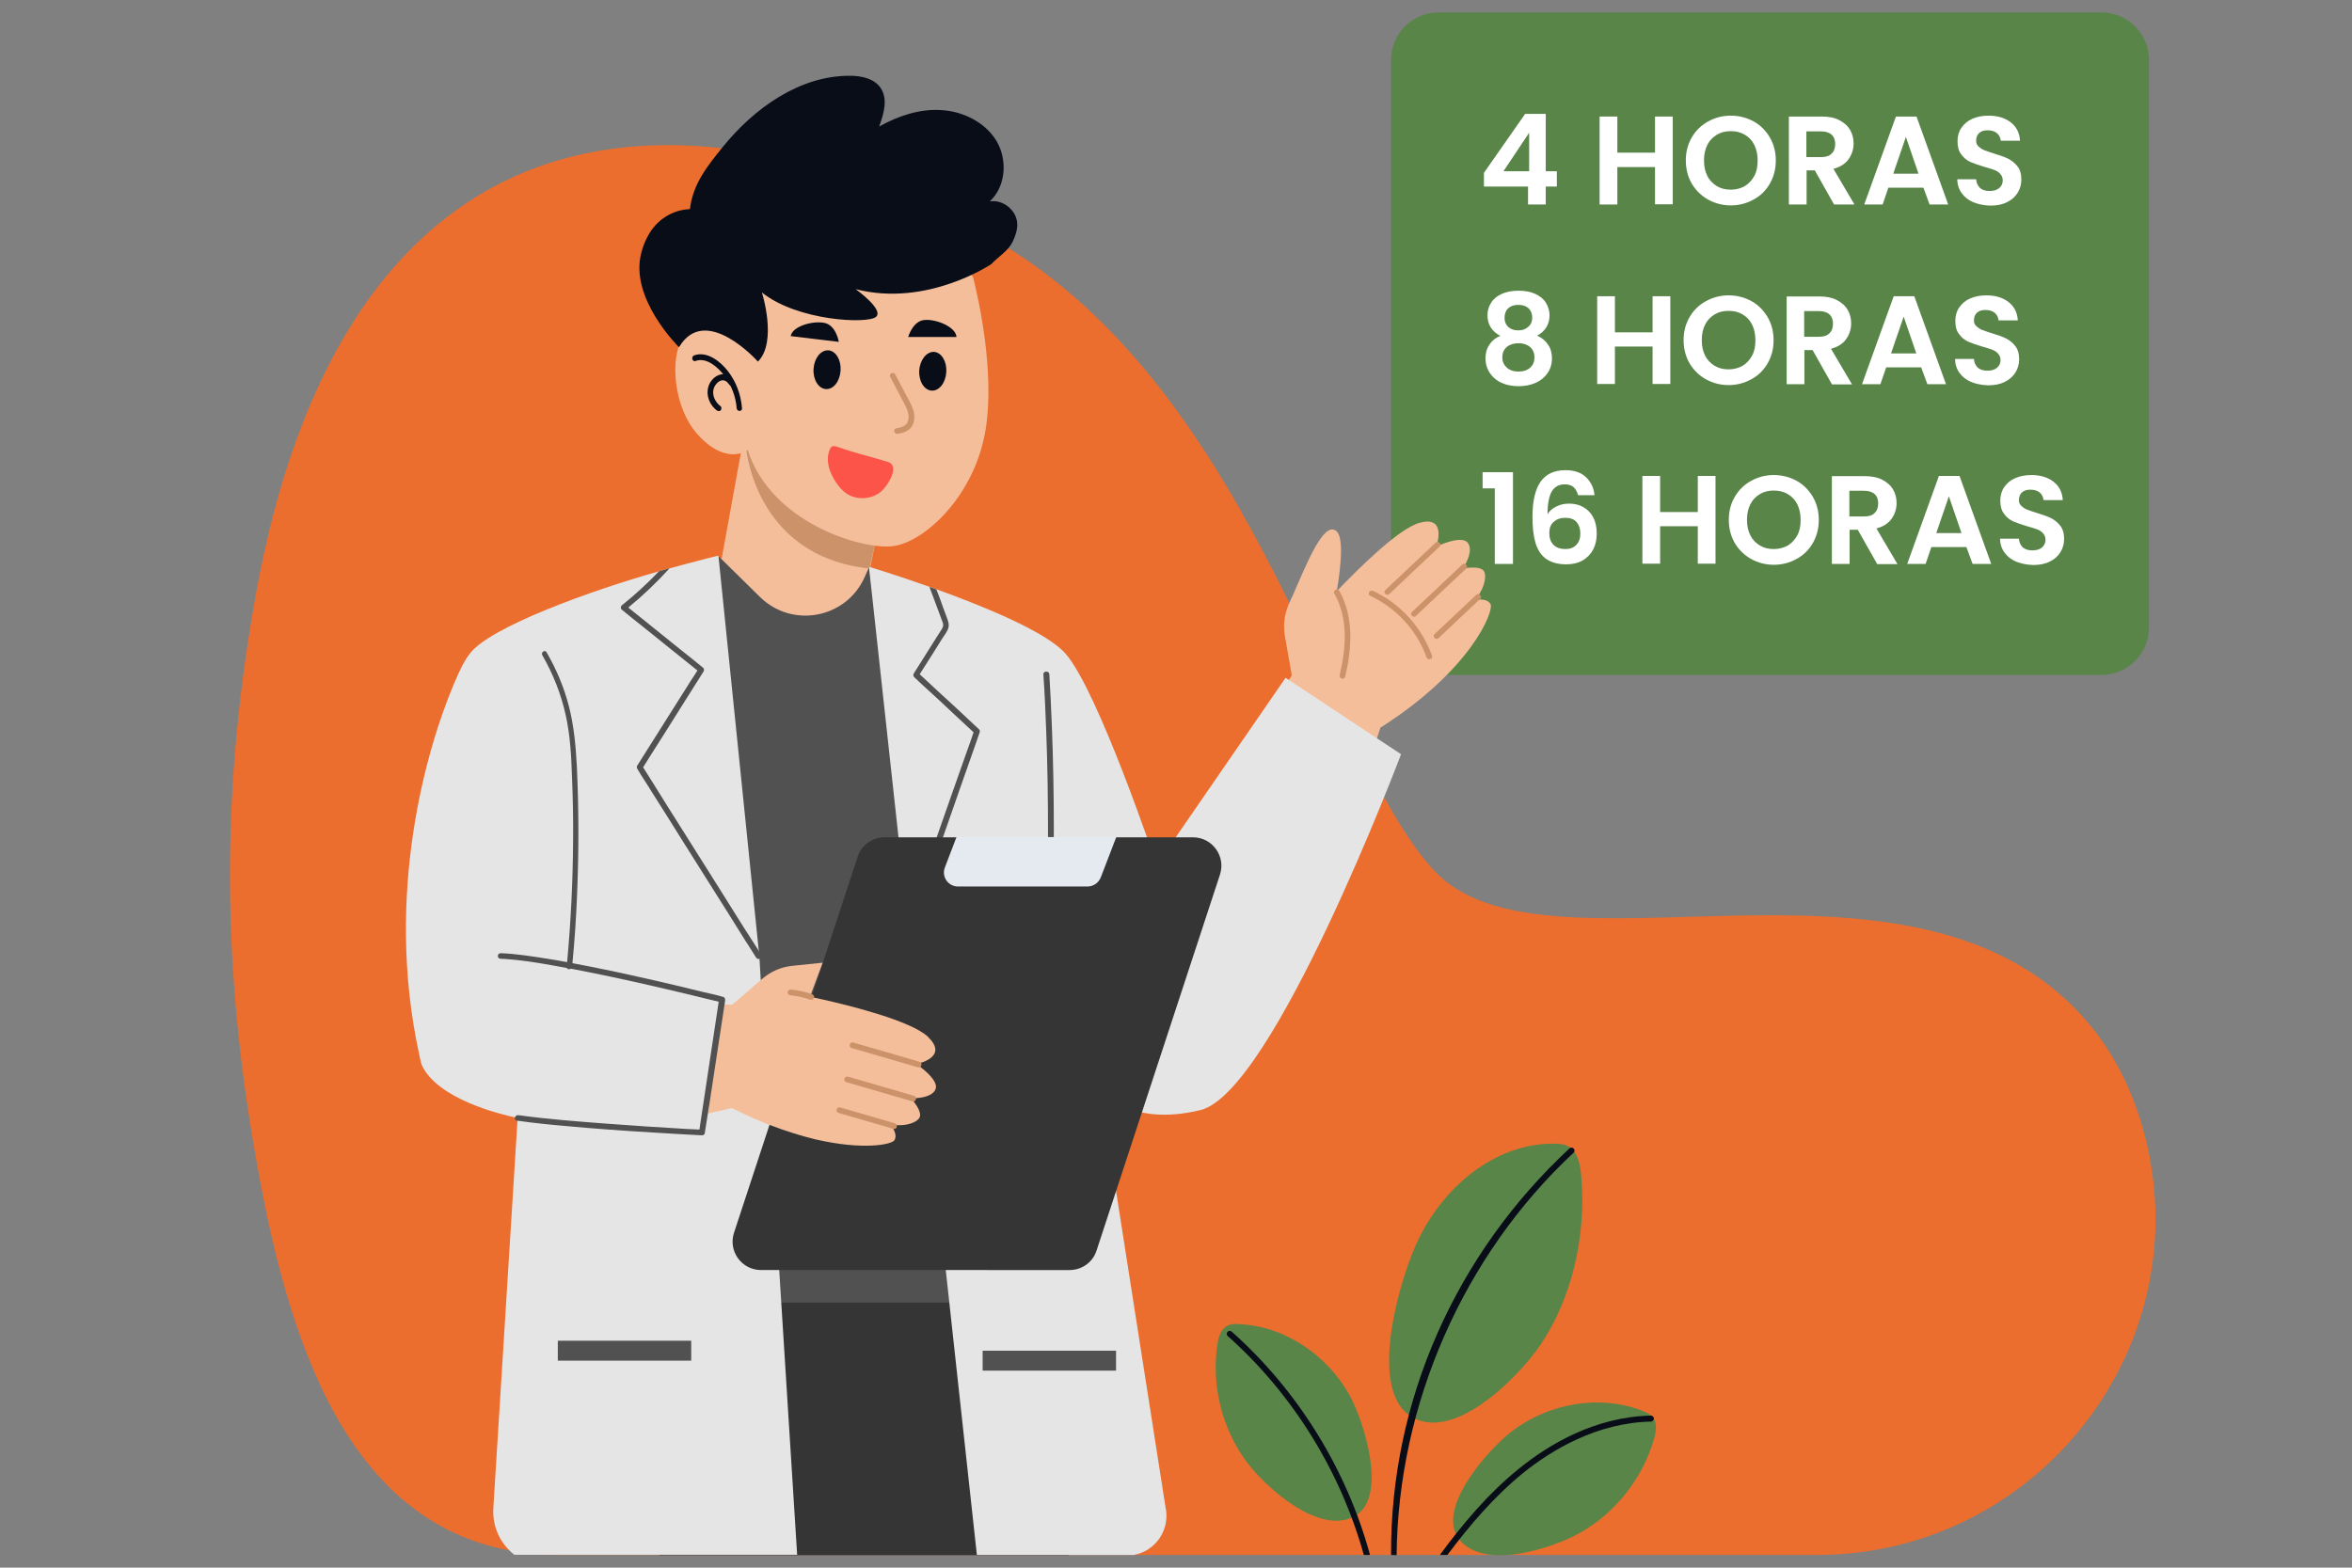 <?xml version="1.0" encoding="utf-8"?>
<!-- Generator: Adobe Illustrator 27.8.1, SVG Export Plug-In . SVG Version: 6.00 Build 0)  -->
<svg version="1.1" id="Layer_2_00000148659789195824876440000003499459229177499044_"
	 xmlns="http://www.w3.org/2000/svg" xmlns:xlink="http://www.w3.org/1999/xlink" x="0px" y="0px" viewBox="0 0 1061.3 707.5"
	 style="enable-background:new 0 0 1061.3 707.5;" xml:space="preserve">
<rect x="0" y="0" width="1061.3" height="707.5" fill="#808080" stroke="none"/>
<style type="text/css">
	.st0{fill:#EB6E2E;}
	.st1{fill:#ABFFEF;}
	.st2{fill:#598549;}
	.st3{fill:#528BF6;}
	.st4{fill:#080D18;}
	.st5{enable-background:new    ;}
	.st6{fill:#FFFFFF;}
	.st7{fill:#F4BE9A;}
	.st8{fill:#CC926A;}
	.st9{fill:#FC5449;}
	.st10{fill:#353535;}
	.st11{fill:#515151;}
	.st12{fill:#E5E5E5;}
	.st13{fill:#E4EAEF;}
</style>
<g>
	<path class="st0" d="M252.9,701.8h566.8c100.9,0,174.9-96.4,147-193.3c-5.6-19.5-15.2-37.8-30.1-53.1
		c-79.9-81.7-240-9.8-289.3-62.3s-83.6-229.3-211.5-291.8C281.6,26.1,152.1,63.6,115.3,269c-17.3,96.8-14,179.1,2.3,265.3
		C133.8,619.7,165,701.8,252.9,701.8z"/>
</g>
<g>
	<path class="st1" d="M328.4,252.4c-1.3,0.3-7,1.6-14.8,3.8C321.5,254.1,327.1,252.8,328.4,252.4z"/>
</g>
<g>
	<g>
		<path class="st2" d="M649.1,304.6h299.2c11.8,0,21.4-9.6,21.4-21.4V27c0-11.8-9.6-21.4-21.4-21.4H649.1
			c-11.8,0-21.4,9.6-21.4,21.4v256.3C627.7,295.1,637.3,304.6,649.1,304.6z"/>
	</g>
</g>
<g>
	<path class="st3" d="M214.6,304c1-1.8,2-3.3,3.1-4.8C217.4,299.1,216.2,300.8,214.6,304z"/>
</g>
<g>
	<g>
		<g>
			<path class="st2" d="M712.8,691.9c16.2-9.1,28.5-24.8,33.6-42.6c0.9-3.2,1.5-7.1-0.6-9.7c-1.1-1.3-2.7-2.1-4.3-2.7
				c-19.4-7.8-42.6-3.6-59.2,9c-10.2,7.7-34.9,35-23.8,48.9C669.6,708.9,700.5,698.8,712.8,691.9z"/>
		</g>
	</g>
	<g>
		<g>
			<path class="st2" d="M562.4,659.6c-11-14.9-15.8-34.3-13.1-52.7c0.5-3.3,1.5-7.1,4.6-8.6c1.5-0.8,3.3-0.8,5-0.7
				c20.9,0.8,40.3,14.2,50.3,32.5c6.1,11.2,17.5,46.3,1.7,54.4C594.8,692.8,570.8,671,562.4,659.6z"/>
		</g>
	</g>
	<g>
		<g>
			<path class="st2" d="M695.2,606.8c14-20.8,20.7-48.8,18.3-76c-0.4-4.9-1.5-10.5-5.1-13c-1.8-1.3-3.9-1.5-6-1.6
				c-25.1-0.9-49.2,16.7-62.1,42.6c-7.9,15.9-23.3,66.2-4.6,79.8C654.6,652.2,684.6,622.5,695.2,606.8z"/>
		</g>
	</g>
	<g>
		<g>
			<path class="st4" d="M627.7,701.8c-0.4-69.8,29.4-136,80.5-183.5c0.5-0.5,1.4-0.5,1.9,0.1c0.5,0.5,0.5,1.4-0.1,1.9
				c-49.7,46.3-79.2,113.7-79.8,181.6"/>
		</g>
	</g>
	<g>
		<g>
			<path class="st4" d="M649.7,701.8c10.3-14,21.8-27.8,36-39.2c13.1-10.6,34-23.2,59.2-23.7c0.7,0,1.4,0.6,1.4,1.3
				s-0.6,1.4-1.3,1.4c-24.5,0.5-44.9,12.9-57.6,23.1c-13.3,10.8-24.4,23.9-34.3,37.1"/>
		</g>
	</g>
	<g>
		<g>
			<path class="st4" d="M615.4,701.8C604.9,664,583.3,629.1,554,603c-0.6-0.5-0.6-1.3-0.1-1.9c0.5-0.6,1.3-0.6,1.9-0.1
				c29.9,26.6,51.9,62.2,62.4,100.8"/>
		</g>
	</g>
</g>
<g class="st5">
	<path class="st6" d="M669.6,84.2V78l18.6-26.6h9.3v25.9h5v6.9h-5v8.1h-8v-8.1H669.6z M690,59.9l-11.6,17.4H690V59.9z"/>
	<path class="st6" d="M754.8,52.6v39.6h-8V75.4h-17v16.9h-8V52.6h8v16.3h17V52.6H754.8z"/>
	<path class="st6" d="M770.8,90.1c-3.1-1.7-5.6-4.2-7.4-7.2c-1.8-3.1-2.7-6.6-2.7-10.5c0-3.9,0.9-7.3,2.7-10.4
		c1.8-3.1,4.3-5.5,7.4-7.2c3.1-1.7,6.5-2.6,10.2-2.6c3.7,0,7.2,0.9,10.3,2.6c3.1,1.7,5.5,4.2,7.3,7.2c1.8,3.1,2.7,6.6,2.7,10.4
		c0,3.9-0.9,7.4-2.7,10.5c-1.8,3.1-4.2,5.5-7.4,7.2c-3.1,1.7-6.5,2.6-10.2,2.6C777.3,92.7,773.9,91.8,770.8,90.1z M787.3,84
		c1.8-1.1,3.2-2.6,4.3-4.6s1.5-4.3,1.5-7c0-2.6-0.5-5-1.5-7c-1-2-2.4-3.5-4.3-4.6c-1.8-1.1-3.9-1.6-6.3-1.6c-2.4,0-4.5,0.5-6.3,1.6
		c-1.8,1.1-3.3,2.6-4.3,4.6c-1,2-1.5,4.3-1.5,7c0,2.7,0.5,5,1.5,7s2.5,3.5,4.3,4.6c1.8,1.1,3.9,1.6,6.3,1.6
		C783.4,85.6,785.5,85,787.3,84z"/>
	<path class="st6" d="M827.6,92.3l-8.7-15.4h-3.7v15.4h-8V52.6h14.9c3.1,0,5.7,0.5,7.8,1.6s3.8,2.5,4.9,4.4c1.1,1.8,1.6,3.9,1.6,6.2
		c0,2.6-0.8,5-2.3,7.1s-3.8,3.5-6.8,4.3l9.5,16.1H827.6z M815.1,70.9h6.6c2.2,0,3.8-0.5,4.8-1.6c1.1-1,1.6-2.5,1.6-4.3
		c0-1.8-0.5-3.2-1.6-4.2c-1.1-1-2.7-1.5-4.8-1.5h-6.6V70.9z"/>
	<path class="st6" d="M867.9,84.7h-15.8l-2.6,7.6h-8.3l14.3-39.7h9.3l14.3,39.7h-8.4L867.9,84.7z M865.7,78.4L860,61.8l-5.7,16.6
		H865.7z"/>
	<path class="st6" d="M890.5,91.3c-2.2-0.9-4-2.3-5.3-4.1c-1.3-1.8-2-3.9-2-6.3h8.5c0.1,1.6,0.7,2.9,1.7,3.9c1,0.9,2.5,1.4,4.3,1.4
		c1.9,0,3.3-0.4,4.4-1.3c1.1-0.9,1.6-2.1,1.6-3.5c0-1.2-0.4-2.1-1.1-2.9c-0.7-0.8-1.6-1.4-2.7-1.8c-1.1-0.4-2.6-0.9-4.5-1.4
		c-2.6-0.8-4.7-1.5-6.3-2.2s-3-1.9-4.1-3.4c-1.2-1.5-1.7-3.5-1.7-6c0-2.3,0.6-4.4,1.8-6.1c1.2-1.7,2.8-3.1,4.9-4
		c2.1-0.9,4.5-1.4,7.3-1.4c4.1,0,7.4,1,10,3s4,4.8,4.2,8.3h-8.7c-0.1-1.4-0.7-2.5-1.7-3.4c-1.1-0.9-2.5-1.3-4.3-1.3
		c-1.6,0-2.8,0.4-3.7,1.2c-0.9,0.8-1.4,2-1.4,3.5c0,1.1,0.3,1.9,1.1,2.6c0.7,0.7,1.6,1.3,2.6,1.7c1,0.4,2.5,0.9,4.4,1.5
		c2.6,0.8,4.7,1.5,6.3,2.3c1.6,0.8,3,1.9,4.2,3.4c1.2,1.5,1.8,3.5,1.8,6c0,2.1-0.5,4.1-1.6,5.9c-1.1,1.8-2.7,3.3-4.8,4.3
		c-2.1,1.1-4.6,1.6-7.6,1.6C895.2,92.7,892.7,92.2,890.5,91.3z"/>
</g>
<g class="st5">
	<path class="st6" d="M671.2,142.3c0-2,0.5-3.9,1.6-5.6c1-1.7,2.6-3,4.7-4c2.1-1,4.7-1.5,7.7-1.5c3,0,5.6,0.5,7.7,1.5
		c2.1,1,3.7,2.3,4.7,4c1,1.7,1.6,3.5,1.6,5.6c0,2.1-0.5,3.9-1.5,5.5c-1,1.6-2.4,2.8-4.1,3.7c2.1,0.9,3.7,2.2,4.9,4
		c1.2,1.7,1.8,3.8,1.8,6.2c0,2.6-0.7,4.8-2,6.7c-1.3,1.9-3.1,3.4-5.4,4.4c-2.3,1-4.8,1.5-7.7,1.5c-2.8,0-5.4-0.5-7.6-1.5
		c-2.3-1-4-2.5-5.3-4.4c-1.3-1.9-2-4.2-2-6.7c0-2.4,0.6-4.5,1.8-6.2c1.2-1.8,2.8-3.1,4.9-3.9C673.1,149.5,671.2,146.4,671.2,142.3z
		 M679.9,156.6c-1.3,1.1-2,2.7-2,4.7c0,1.9,0.7,3.4,2,4.6c1.3,1.2,3.1,1.8,5.3,1.8c2.2,0,4-0.6,5.3-1.8c1.3-1.2,1.9-2.7,1.9-4.6
		c0-2-0.7-3.6-2-4.7c-1.3-1.1-3.1-1.7-5.2-1.7S681.2,155.5,679.9,156.6z M689.7,139.1c-1.1-1-2.6-1.5-4.6-1.5
		c-1.9,0-3.4,0.5-4.5,1.5c-1.1,1-1.7,2.5-1.7,4.4c0,1.7,0.6,3.1,1.7,4.1c1.2,1,2.6,1.5,4.5,1.5s3.3-0.5,4.5-1.6
		c1.2-1,1.8-2.4,1.8-4.1C691.4,141.6,690.8,140.2,689.7,139.1z"/>
	<path class="st6" d="M753.7,133.7v39.6h-8v-16.9h-17v16.9h-8v-39.6h8V150h17v-16.3H753.7z"/>
	<path class="st6" d="M769.8,171.2c-3.1-1.7-5.6-4.2-7.4-7.2c-1.8-3.1-2.7-6.6-2.7-10.5c0-3.9,0.9-7.3,2.7-10.4
		c1.8-3.1,4.3-5.5,7.4-7.2c3.1-1.7,6.5-2.6,10.2-2.6c3.7,0,7.2,0.9,10.3,2.6c3.1,1.7,5.5,4.2,7.3,7.2c1.8,3.1,2.7,6.6,2.7,10.4
		c0,3.9-0.9,7.4-2.7,10.5c-1.8,3.1-4.2,5.5-7.4,7.2c-3.1,1.7-6.5,2.6-10.2,2.6C776.3,173.8,772.9,172.9,769.8,171.2z M786.3,165.1
		c1.8-1.1,3.2-2.6,4.3-4.6s1.5-4.3,1.5-7c0-2.6-0.5-5-1.5-7c-1-2-2.4-3.5-4.3-4.6c-1.8-1.1-3.9-1.6-6.3-1.6c-2.4,0-4.5,0.5-6.3,1.6
		c-1.8,1.1-3.3,2.6-4.3,4.6c-1,2-1.5,4.3-1.5,7c0,2.7,0.5,5,1.5,7s2.5,3.5,4.3,4.6c1.8,1.1,3.9,1.6,6.3,1.6
		C782.4,166.7,784.5,166.1,786.3,165.1z"/>
	<path class="st6" d="M826.6,173.4l-8.7-15.4h-3.7v15.4h-8v-39.6H821c3.1,0,5.7,0.5,7.8,1.6s3.8,2.5,4.9,4.4
		c1.1,1.8,1.6,3.9,1.6,6.2c0,2.6-0.8,5-2.3,7.1s-3.8,3.5-6.8,4.3l9.5,16.1H826.6z M814.1,152h6.6c2.2,0,3.8-0.5,4.8-1.6
		c1.1-1,1.6-2.5,1.6-4.3c0-1.8-0.5-3.2-1.6-4.2c-1.1-1-2.7-1.5-4.8-1.5h-6.6V152z"/>
	<path class="st6" d="M866.9,165.8h-15.8l-2.6,7.6h-8.3l14.3-39.7h9.3l14.3,39.7h-8.4L866.9,165.8z M864.7,159.5l-5.7-16.6
		l-5.7,16.6H864.7z"/>
	<path class="st6" d="M889.5,172.4c-2.2-0.9-4-2.3-5.3-4.1c-1.3-1.8-2-3.9-2-6.3h8.5c0.1,1.6,0.7,2.9,1.7,3.9c1,0.9,2.5,1.4,4.3,1.4
		c1.9,0,3.3-0.4,4.4-1.3c1.1-0.9,1.6-2.1,1.6-3.5c0-1.2-0.4-2.1-1.1-2.9c-0.7-0.8-1.6-1.4-2.7-1.8c-1.1-0.4-2.6-0.9-4.5-1.4
		c-2.6-0.8-4.7-1.5-6.3-2.2s-3-1.9-4.1-3.4c-1.2-1.5-1.7-3.5-1.7-6c0-2.3,0.6-4.4,1.8-6.1c1.2-1.7,2.8-3.1,4.9-4
		c2.1-0.9,4.5-1.4,7.3-1.4c4.1,0,7.4,1,10,3s4,4.8,4.2,8.3h-8.7c-0.1-1.4-0.7-2.5-1.7-3.4c-1.1-0.9-2.5-1.3-4.3-1.3
		c-1.6,0-2.8,0.4-3.7,1.2c-0.9,0.8-1.4,2-1.4,3.5c0,1.1,0.3,1.9,1.1,2.6c0.7,0.7,1.6,1.3,2.6,1.7c1,0.4,2.5,0.9,4.4,1.5
		c2.6,0.8,4.7,1.5,6.3,2.3c1.6,0.8,3,1.9,4.2,3.4c1.2,1.5,1.8,3.5,1.8,6c0,2.1-0.5,4.1-1.6,5.9c-1.1,1.8-2.7,3.3-4.8,4.3
		c-2.1,1.1-4.6,1.6-7.6,1.6C894.2,173.8,891.7,173.3,889.5,172.4z"/>
</g>
<g class="st5">
	<path class="st6" d="M669,220.4v-7.3h13.7v41.4h-8.2v-34.1H669z"/>
	<path class="st6" d="M710,219.8c-0.9-0.8-2.3-1.2-4-1.2c-2.6,0-4.5,1.1-5.8,3.2c-1.2,2.1-1.9,5.5-1.9,10.3c0.9-1.5,2.2-2.7,4-3.5
		c1.7-0.9,3.6-1.3,5.7-1.3c2.5,0,4.6,0.5,6.5,1.6c1.9,1.1,3.4,2.6,4.4,4.6c1.1,2,1.6,4.5,1.6,7.3c0,2.7-0.5,5.1-1.6,7.2
		s-2.7,3.7-4.7,4.9c-2.1,1.2-4.6,1.8-7.4,1.8c-3.9,0-7-0.9-9.3-2.6c-2.3-1.7-3.8-4.2-4.7-7.3c-0.9-3.1-1.3-7-1.3-11.6
		c0-6.9,1.2-12.2,3.6-15.7c2.4-3.5,6.2-5.3,11.3-5.3c4,0,7.1,1.1,9.3,3.2c2.2,2.2,3.5,4.8,3.8,8.1h-7.4
		C711.6,221.8,710.9,220.6,710,219.8z M701.1,235.5c-1.4,1.2-2,2.9-2,5.1c0,2.2,0.6,4,1.9,5.3c1.3,1.3,3.1,1.9,5.4,1.9
		c2,0,3.7-0.6,4.9-1.9c1.2-1.2,1.8-2.9,1.8-5.1c0-2.2-0.6-3.9-1.7-5.2c-1.2-1.3-2.8-1.9-5.1-1.9
		C704.1,233.7,702.5,234.3,701.1,235.5z"/>
	<path class="st6" d="M774.1,214.8v39.6h-8v-16.9h-17v16.9h-8v-39.6h8v16.3h17v-16.3H774.1z"/>
	<path class="st6" d="M790.2,252.3c-3.1-1.7-5.6-4.2-7.4-7.2c-1.8-3.1-2.7-6.6-2.7-10.5c0-3.9,0.9-7.3,2.7-10.4
		c1.8-3.1,4.3-5.5,7.4-7.2c3.1-1.7,6.5-2.6,10.2-2.6c3.7,0,7.2,0.9,10.3,2.6c3.1,1.7,5.5,4.2,7.3,7.2c1.8,3.1,2.7,6.6,2.7,10.4
		c0,3.9-0.9,7.4-2.7,10.5c-1.8,3.1-4.2,5.5-7.4,7.2c-3.1,1.7-6.5,2.6-10.2,2.6C796.7,254.9,793.3,254,790.2,252.3z M806.7,246.2
		c1.8-1.1,3.2-2.6,4.3-4.6s1.5-4.3,1.5-7c0-2.6-0.5-5-1.5-7c-1-2-2.4-3.5-4.3-4.6c-1.8-1.1-3.9-1.6-6.3-1.6c-2.4,0-4.5,0.5-6.3,1.6
		c-1.8,1.1-3.3,2.6-4.3,4.6c-1,2-1.5,4.3-1.5,7c0,2.7,0.5,5,1.5,7s2.5,3.5,4.3,4.6c1.8,1.1,3.9,1.6,6.3,1.6
		C802.8,247.8,804.9,247.2,806.7,246.2z"/>
	<path class="st6" d="M847,254.5l-8.7-15.4h-3.7v15.4h-8v-39.6h14.9c3.1,0,5.7,0.5,7.8,1.6s3.8,2.5,4.9,4.4c1.1,1.8,1.6,3.9,1.6,6.2
		c0,2.6-0.8,5-2.3,7.1s-3.8,3.5-6.8,4.3l9.5,16.1H847z M834.5,233.1h6.6c2.2,0,3.8-0.5,4.8-1.6c1.1-1,1.6-2.5,1.6-4.3
		c0-1.8-0.5-3.2-1.6-4.2c-1.1-1-2.7-1.5-4.8-1.5h-6.6V233.1z"/>
	<path class="st6" d="M887.3,246.9h-15.8l-2.6,7.6h-8.3l14.3-39.7h9.3l14.3,39.7h-8.4L887.3,246.9z M885.1,240.6l-5.7-16.6
		l-5.7,16.6H885.1z"/>
	<path class="st6" d="M909.8,253.5c-2.2-0.9-4-2.3-5.3-4.1c-1.3-1.8-2-3.9-2-6.3h8.5c0.1,1.6,0.7,2.9,1.7,3.9c1,0.9,2.5,1.4,4.3,1.4
		c1.9,0,3.3-0.4,4.4-1.3c1.1-0.9,1.6-2.1,1.6-3.5c0-1.2-0.4-2.1-1.1-2.9c-0.7-0.8-1.6-1.4-2.7-1.8c-1.1-0.4-2.6-0.9-4.5-1.4
		c-2.6-0.8-4.7-1.5-6.3-2.2s-3-1.9-4.1-3.4c-1.2-1.5-1.7-3.5-1.7-6c0-2.3,0.6-4.4,1.8-6.1c1.2-1.7,2.8-3.1,4.9-4
		c2.1-0.9,4.5-1.4,7.3-1.4c4.1,0,7.4,1,10,3s4,4.8,4.2,8.3h-8.7c-0.1-1.4-0.7-2.5-1.7-3.4c-1.1-0.9-2.5-1.3-4.3-1.3
		c-1.6,0-2.8,0.4-3.7,1.2c-0.9,0.8-1.4,2-1.4,3.5c0,1.1,0.3,1.9,1.1,2.6c0.7,0.7,1.6,1.3,2.6,1.7c1,0.4,2.5,0.9,4.4,1.5
		c2.6,0.8,4.7,1.5,6.3,2.3c1.6,0.8,3,1.9,4.2,3.4c1.2,1.5,1.8,3.5,1.8,6c0,2.1-0.5,4.1-1.6,5.9c-1.1,1.8-2.7,3.3-4.8,4.3
		c-2.1,1.1-4.6,1.6-7.6,1.6C914.5,254.9,912.1,254.4,909.8,253.5z"/>
</g>
<g>
	<g>
		<g>
			<polygon class="st7" points="312.8,258.7 372.3,310.6 410.5,264.7 392.1,259 392.6,256.6 396.7,236.2 364.6,213.2 336.4,192.9 
				325.7,251.8 			"/>
		</g>
		<g>
			<path class="st8" d="M336.4,200.3c0,0,3,50.7,56,56.3l4.3-20.3l-33.5-23L336.4,200.3z"/>
		</g>
		<g>
			<path class="st7" d="M436.1,123.3c1.5-0.1,2.8,0.9,3.1,2.3c2.3,9.1,9.7,41.9,5.6,67.9c-4.8,30.5-27.9,51.3-41.9,53
				s-55-10.5-65.5-43.4c0,0-9.4,7.4-22.4-6.8c-13.1-14.2-13.3-43.5-2.7-47.3c5.6-2,11.5,0.2,15.8,2.8c2.3,1.4,5.2-0.7,4.5-3.4
				l-3.9-15.8c-0.5-1.9,0.9-3.7,2.8-3.8L436.1,123.3z"/>
		</g>
		<g>
			<path class="st4" d="M447.3,119.2c0,0-29,19.6-61.2,11.3c0,0,12.9,9.2,9.2,12.5c-3.7,3.3-35.4,1.9-51.5-11c0,0,7.1,22.3-1.8,31.2
				c0,0-23.7-26.6-35.6-6.5c0,0-22.3-21.8-17.1-42.3c5.2-20.5,22-20,22-20c1.4-11.3,7.5-19,14.7-27.9c14.3-17.7,34.8-32.4,57.5-32.3
				c5.2,0,10.9,1.2,13.8,5.4c3.5,5,1.5,11.8-0.6,17.5c8.6-4.8,18.4-8.1,28.2-7.4c9.8,0.6,19.7,5.5,24.8,14c5,8.5,4.2,20.5-3.1,27.2
				c5.9-1,12,3.9,12.4,9.8c0.2,2.9-0.8,5.8-2.1,8.5C454.8,113.4,450.6,115.7,447.3,119.2z"/>
		</g>
		<g>
			<path class="st4" d="M414.8,167.2c-0.3,4.8,2.2,8.9,5.6,9.1c3.4,0.2,6.3-3.5,6.6-8.4c0.3-4.8-2.2-8.9-5.6-9.1
				C418.1,158.7,415.1,162.4,414.8,167.2z"/>
		</g>
		<g>
			<path class="st4" d="M367.1,166.5c-0.3,4.8,2.2,8.9,5.6,9.1c3.4,0.2,6.3-3.5,6.6-8.4c0.3-4.8-2.2-8.9-5.6-9.1
				C370.3,158,367.4,161.7,367.1,166.5z"/>
		</g>
		<g>
			<g>
				<path class="st8" d="M403.9,168.9c1.5,2.8,2.9,5.5,4.4,8.3c1.3,2.5,2.9,5.1,3.8,7.9c0.7,2.3,0.7,5-0.5,7.1
					c-1.4,2.4-4,3.2-6.5,3.6c-1.6,0.3-2.3-2.2-0.7-2.5c2.1-0.4,4.4-0.8,5.2-3c0.9-2.1,0.2-4.4-0.7-6.4c-1-2.2-2.3-4.4-3.4-6.6
					c-1.3-2.4-2.5-4.8-3.8-7.2C400.9,168.8,403.1,167.5,403.9,168.9L403.9,168.9z"/>
			</g>
		</g>
		<g>
			<g>
				<path class="st4" d="M332.4,184.2c-0.4-5.3-2.4-10.4-5.6-14.7c-2.7-3.6-7.9-8.4-12.9-6.6c-1.5,0.6-2.2-1.9-0.7-2.5
					c5.8-2.1,11.8,2.7,15.1,6.9c3.8,4.8,6,10.7,6.5,16.8C335.1,185.9,332.5,185.9,332.4,184.2L332.4,184.2z"/>
			</g>
		</g>
		<g>
			<g>
				<path class="st4" d="M329,173.5c-0.9-1.3-2.2-2.3-3.8-1.7c-1.4,0.5-2.4,1.8-3,3.1c-1.2,3.2,0.4,6.5,3,8.5c0.5,0.4,0.4,1.4,0,1.8
					c-0.5,0.5-1.3,0.4-1.8,0c-3.6-2.8-5.3-7.8-3.2-12.1c1-1.9,2.8-3.6,5-4.1c2.6-0.6,4.6,1.1,6,3.1c0.4,0.6,0.1,1.4-0.5,1.8
					C330.1,174.4,329.4,174.1,329,173.5L329,173.5z"/>
			</g>
		</g>
		<g>
			<path class="st4" d="M409.8,152.1c0,0,2.1-7.4,7.5-7.7c5.5-0.4,14.1,3.3,14.3,7.7H409.8z"/>
		</g>
		<g>
			<path class="st4" d="M378.5,154.3c0,0-1.2-7.6-6.6-8.6s-14.4,1.6-15.1,6L378.5,154.3z"/>
		</g>
		<g>
			<path class="st9" d="M378,201.7c-0.9-0.3-2-0.6-2.7-0.1c-0.4,0.3-0.7,0.8-0.9,1.3c-2.1,5,0,10.8,3.1,15.2
				c1.2,1.7,2.6,3.4,4.4,4.6c4.4,3,10.6,2.8,15-0.3c3.3-2.4,9.6-12.1,3.8-13.9C393.1,206.1,385.4,204.4,378,201.7z"/>
		</g>
	</g>
	<g>
		<g>
			<rect x="297.5" y="583.8" class="st10" width="184.9" height="118.1"/>
		</g>
		<path class="st11" d="M324.2,251l18.7,18.4c14.5,14.3,38.8,9.8,47.2-8.8l2.1-4.7l15.9,122l27.3,210h-87.5l-11.1-167.7L324,250.8
			l0,0L324.2,251z"/>
		<g>
			<g>
				<path class="st7" d="M579.8,287.2l3.1,17.6l-2.7,4.1l38.8,31.5l3.9-12c40.8-25.9,51.3-52.5,49.7-55.7c-1.3-2.6-5.6-2.2-7-2
					c-0.3,0-0.5,0.1-0.5,0.1c3.7-2.9,6.2-10.2,4.5-13c-1.7-2.8-9.5-1.2-9.5-1.2s0.2-0.4,0.6-1c1.3-2.2,3.9-7.4,1.7-10.5
					c-2.7-4-14.3,1.6-14.3,1.6s0.1-0.2,0.2-0.6c0.8-2.7,3.4-13.3-7.9-10.1c-9.5,2.7-27.9,21.1-37.2,30.8c1.7-10.1,3.4-24.4-0.3-27.2
					c-5.7-4.4-13.3,14.8-19.8,29.7l-0.1,0.1l-1.4,3.1C579.6,277.1,578.9,282.2,579.8,287.2z"/>
			</g>
			<g>
				<g>
					<g>
						<path class="st8" d="M649.6,246.7c-7.6,7.1-15.1,14.2-22.7,21.4c-1.2,1.1-3-0.7-1.8-1.8c7.6-7.1,15.1-14.2,22.7-21.4
							C649,243.8,650.8,245.6,649.6,246.7L649.6,246.7z"/>
					</g>
				</g>
				<g>
					<g>
						<path class="st8" d="M661.6,256.6c-7.6,7.1-15.1,14.2-22.7,21.4c-1.2,1.1-3-0.7-1.8-1.8c7.6-7.1,15.1-14.2,22.7-21.4
							C661,253.7,662.8,255.5,661.6,256.6L661.6,256.6z"/>
					</g>
				</g>
				<g>
					<g>
						<path class="st8" d="M667.9,270.3c-6.3,5.9-12.5,11.8-18.8,17.7c-1.2,1.1-3-0.7-1.8-1.8c6.3-5.9,12.5-11.8,18.8-17.7
							C667.3,267.4,669.1,269.2,667.9,270.3L667.9,270.3z"/>
					</g>
				</g>
			</g>
			<g>
				<g>
					<path class="st8" d="M604.3,266.6c6.7,11.9,5.7,26,2.7,38.8c-0.4,1.6-2.9,0.9-2.5-0.7c2.9-12.1,4-25.5-2.4-36.8
						C601.3,266.5,603.5,265.2,604.3,266.6L604.3,266.6z"/>
				</g>
			</g>
			<g>
				<g>
					<path class="st8" d="M643.7,296.7c-4.3-12.2-13.7-22.3-25.4-27.8c-1.5-0.7-0.2-2.9,1.3-2.2c12.3,5.7,22,16.5,26.6,29.3
						C646.7,297.5,644.2,298.2,643.7,296.7L643.7,296.7z"/>
				</g>
			</g>
		</g>
		<g>
			<path class="st12" d="M440.8,701.8l-48.7-446c0,0,12,3.6,27.2,9c1,0.4,2.1,0.7,3.1,1.1c22.2,8,49.9,19.4,58.4,29.1
				c14.8,16.9,41.1,95.4,41.1,95.4l58.2-84.5l52.1,34.5c0,0-57.6,152.6-90.5,160.6s-45.3-9.5-45.3-9.5l29.5,188.6
				c2.3,10.2-4.5,20.1-14.5,21.7H440.8z"/>
		</g>
		<g>
			<path class="st12" d="M189.2,476.1c0.3,1.4,0.6,2.9,1,4.3c6.8,15.6,35.9,22.6,42.2,23.9c0.8,0.2,1.2,0.2,1.2,0.2l-0.1,1.3
				l-10.9,174.9c-0.5,8.5,3.3,16.2,9.5,21h127.6l-8.1-128.6l-3.6-56.2l-0.6-9.1v-0.3l-4.1-64.8l-0.6-10.1l-0.4-4.3L324.2,251v-0.2
				c0,0,0,0-0.1,0l0,0l0,0l0,0H324l0,0c-1.3,0.3-6.9,1.7-14.8,3.8c-2.2,0.6-4.5,1.2-7,1.9c-1.5,0.4-3.1,0.9-4.7,1.3
				C266.6,266.5,221,283,212,295c-1.1,1.4-2.1,3-3.1,4.8c-1.2,2.3-2.7,5.5-4.3,9.4C192.8,337.2,173.2,403,189.2,476.1z"/>
		</g>
		<g>
			<g>
				<rect x="251.7" y="605.1" class="st11" width="60.2" height="9"/>
			</g>
			<g>
				<rect x="443.4" y="609.6" class="st11" width="60.2" height="9"/>
			</g>
		</g>
		<g>
			<g>
				<g>
					<path class="st11" d="M244.7,295.7c4.9,8.5,8.5,17.6,10.6,27.2c2,9.1,2.5,18.4,2.8,27.6c0.4,9.5,0.6,19.1,0.5,28.6
						c-0.1,18.4-1,36.8-2.7,55.2c-0.1,0.6-0.1,1.3-0.2,1.9c0,0.3,0,0.5,0.1,0.7c0.3,0.6,1.2,0.7,1.8,0.3c0.3-0.2,0.6-0.5,0.6-1
						s0.1-1,0.1-1.4c1-10.4,1.7-20.7,2.1-31.1c0.8-19.2,0.8-38.5-0.1-57.8c-0.5-9.2-1.3-18.3-3.6-27.2c-2.2-8.5-5.6-16.6-10-24.2
						C246.1,293,243.9,294.3,244.7,295.7z"/>
				</g>
			</g>
			<g>
				<g>
					<path class="st11" d="M280.5,275.1c1.4,1.2,2.9,2.3,4.3,3.5c6.3,5,12.6,10.1,18.8,15.1c3.7,3,7.4,5.9,11.1,8.9
						c-0.9,1.5-1.9,3-2.9,4.5c-5,7.9-9.9,15.7-14.9,23.6c-3.1,5-6.3,9.9-9.4,14.9c-0.2,0.4-0.2,0.9,0,1.3l0.1,0.1
						c2,3.5,4.4,6.9,6.5,10.4c4.5,7.1,9,14.2,13.4,21.3c5.2,8.2,10.3,16.4,15.5,24.6c4.3,6.8,8.6,13.6,12.8,20.4
						c0.4,0.7,0.8,1.3,1.3,2c1.4,2.2,2.7,4.3,4.1,6.5c0.3,0.5,0.8,0.6,1.2,0.6c0.8-0.1,1.5-1,1-1.9c0-0.1-0.1-0.1-0.1-0.1
						c-0.4-0.8-0.9-1.5-1.3-2.3c-1.7-2.7-3.5-5.4-5.2-8.1l-0.1-0.1c-4.4-7.1-8.9-14.1-13.3-21.2c-5.2-8.2-10.3-16.4-15.5-24.6
						c-4.3-6.8-8.6-13.6-12.8-20.4c-1.6-2.6-3.3-5.2-4.9-7.8c1-1.6,2-3.2,3-4.8c5-7.9,10-15.7,14.9-23.6c3.1-5,6.3-9.9,9.4-14.9
						c0.3-0.5,0.2-1.2-0.2-1.6c-1.4-1.2-2.9-2.3-4.3-3.5c-6.3-5-12.6-10.1-18.8-15.1c-3.6-2.9-7.2-5.8-10.7-8.6
						c6.6-5.4,12.8-11.3,18.6-17.7c-1.5,0.4-3.1,0.9-4.7,1.3c-5.3,5.5-10.9,10.7-16.8,15.4C280,273.7,280,274.7,280.5,275.1z"/>
				</g>
			</g>
			<g>
				<g>
					<path class="st11" d="M430.6,322.4c2.9,2.7,5.8,5.4,8.7,8.1c-0.3,0.8-0.5,1.6-0.8,2.4c-0.7,2.1-1.5,4.2-2.2,6.2
						c-2.2,6.2-4.4,12.5-6.6,18.7c-2.5,7.2-5.1,14.5-7.6,21.7c-2.1,6-4.2,11.9-6.3,17.9c-0.9,2.5-1.7,5-2.6,7.5
						c-0.5,1.6,1.9,2.2,2.5,0.7c0,0,0-0.1,0.1-0.1c1.1-3,2.1-6.1,3.2-9.2c2.2-6.2,4.4-12.5,6.6-18.7c2.5-7.3,5.1-14.5,7.6-21.8
						c2.1-6,4.2-11.9,6.3-17.9c0.9-2.5,1.7-5,2.6-7.5c0.1-0.4,0-1-0.3-1.2c-1.1-1.1-2.3-2.1-3.4-3.2c-4.9-4.6-9.8-9.2-14.8-13.7
						c-2.9-2.7-5.7-5.3-8.6-8c2.2-3.5,4.4-7,6.6-10.4c1.2-1.9,2.3-3.7,3.5-5.6c1-1.6,2.5-3.3,2.9-5.2c0.4-1.9-0.6-3.8-1.2-5.6
						c-0.8-2.1-1.6-4.2-2.3-6.3c-0.6-1.7-1.3-3.5-2-5.2c-1.1-0.4-2.1-0.8-3.1-1.1c0.8,2.2,1.6,4.4,2.5,6.7c0.7,2,1.5,3.9,2.2,5.9
						c0.3,0.9,0.7,1.8,1,2.7c0.3,0.8,0.7,1.7,0.4,2.6c-0.3,0.9-0.9,1.7-1.4,2.5s-1.1,1.7-1.6,2.5c-1.1,1.8-2.3,3.6-3.4,5.4
						c-2.3,3.6-4.5,7.2-6.8,10.8c-0.3,0.5-0.2,1.2,0.2,1.6c1.1,1.1,2.3,2.1,3.4,3.2C420.8,313.2,425.7,317.8,430.6,322.4z"/>
				</g>
			</g>
			<g>
				<g>
					<path class="st11" d="M473.5,304.3c0.9,15.4,1.5,30.8,1.8,46.3c0.3,15.4,0.3,30.7,0,46.1c-0.2,8.7-0.4,17.4-0.8,26.1
						c-0.1,1.6-2.6,1.7-2.6,0c0.6-15.4,1-30.9,1-46.3s-0.2-30.7-0.8-46.1c-0.3-8.7-0.7-17.4-1.3-26.1
						C470.8,302.7,473.4,302.7,473.5,304.3L473.5,304.3z"/>
				</g>
			</g>
			<g>
				<g>
					<path class="st10" d="M399.2,377.9h139.1c8.7,0,14.9,8.5,12.2,16.8l-55.7,169.7c-1.7,5.3-6.6,8.8-12.2,8.8H343.4
						c-8.7,0-14.9-8.5-12.2-16.8L387,386.7C388.7,381.4,393.6,377.9,399.2,377.9z"/>
				</g>
				<g>
					<path class="st13" d="M432.3,400.1h58.4c2.6,0,5-1.6,6-4.1l7-18.2h-72.1l-5.2,13.6C424.7,395.6,427.8,400.1,432.3,400.1z"/>
				</g>
			</g>
			<g>
				<g>
					<g>
						<path class="st7" d="M318,502.9l1.2-0.3l11.1-2.5c4.5,2.3,8.8,4.3,13,6c1.3,0.6,2.6,1.1,3.9,1.6h0.1c7.5,2.9,14.4,5,20.6,6.5
							c21.4,5,34.5,2.4,35.7,0.4c1-1.6,0.3-3.6-0.5-5.1c-0.1-0.1-0.1-0.2-0.2-0.3c-0.7-1.2-1.5-2-1.5-2c1,0.4,2.1,0.6,3.4,0.6
							c4.1,0.3,8.9-1.1,10.1-3.4c1.1-2.1-1.3-5.6-2.8-7.5c-0.6-0.8-1.1-1.3-1.1-1.3s1,0.1,2.4,0s3.3-0.3,4.9-0.9
							c1.7-0.6,3.1-1.5,3.8-3c1.2-2.7-2.2-6.3-5.1-8.8c-0.7-0.6-1.4-1.1-1.9-1.5c-1-0.7-1.6-1.2-1.6-1.2s1-0.2,2.2-0.6
							c0.3-0.1,0.6-0.2,0.9-0.3c1.5-0.6,3.2-1.4,4.3-2.7c1.5-1.7,1.9-4-0.9-7.3c-0.4-0.4-0.8-0.8-1.2-1.3c-0.9-0.9-2.2-1.8-3.7-2.7
							c-12.2-7.2-40.8-13.6-48-15.1c-0.4-0.1-0.8-0.2-1-0.2c-0.4-0.1-0.6-0.1-0.6-0.1l0.6-1.7l4.6-12.3l0.5-1.4h-0.1l-13.6,1.4
							c-5,0.5-9.8,2.6-13.6,5.9l-0.7,0.6l-4.4,3.8l-8.5,7.3l-3.7-0.2l-1.2-0.1L318,502.9z"/>
					</g>
					<g>
						<g>
							<g>
								<path class="st8" d="M414.2,481.7c-10-2.9-19.9-5.8-29.9-8.7c-1.6-0.5-0.9-2.9,0.7-2.5c10,2.9,19.9,5.8,29.9,8.7
									C416.5,479.7,415.8,482.1,414.2,481.7L414.2,481.7z"/>
							</g>
						</g>
						<g>
							<g>
								<path class="st8" d="M411.8,497.1c-10-2.9-19.9-5.8-29.9-8.7c-1.6-0.5-0.9-2.9,0.7-2.5c10,2.9,19.9,5.8,29.9,8.7
									C414,495.1,413.3,497.5,411.8,497.1L411.8,497.1z"/>
							</g>
						</g>
						<g>
							<g>
								<path class="st8" d="M403.2,509.5c-8.3-2.4-16.5-4.8-24.8-7.2c-1.6-0.5-0.9-2.9,0.7-2.5c8.3,2.4,16.5,4.8,24.8,7.2
									C405.4,507.5,404.7,509.9,403.2,509.5L403.2,509.5z"/>
							</g>
						</g>
						<g>
							<g>
								<path class="st8" d="M365.7,451.2c-2.9-1-5.9-1.7-9-2c-0.7-0.1-1.3-0.5-1.3-1.3c0-0.6,0.6-1.3,1.3-1.3
									c3.3,0.3,6.6,1,9.7,2.1c0.7,0.2,1.1,0.9,0.9,1.6C367.1,450.9,366.3,451.4,365.7,451.2L365.7,451.2z"/>
							</g>
						</g>
					</g>
				</g>
				<g>
					<g>
						<path class="st11" d="M225.8,432.7c0.7,0,1.4,0.1,2.1,0.1c7.2,0.5,14.3,1.6,21.4,2.9c2.2,0.4,4.4,0.8,6.6,1.2
							c0.6,0.1,1.2,0.2,1.8,0.3c5.8,1.1,11.6,2.3,17.4,3.5c8.2,1.7,16.4,3.6,24.6,5.5c6.1,1.4,12.3,2.9,18.4,4.4
							c2.1,0.5,4.1,1,6.2,1.5c-0.6,4-1.2,7.9-1.8,11.9c-2.3,15.3-4.6,30.5-6.9,45.8c-2.1-0.1-4.1-0.2-6.2-0.3
							c-12.1-0.7-24.1-1.5-36.1-2.4c-13.1-1-26.3-2-39.4-3.8c-0.8-0.1-1.3,0.4-1.5,1s0,1.4,0.9,1.5c0.1,0,0.2,0,0.3,0
							c6.9,1,13.7,1.7,20.6,2.3c13.9,1.3,27.8,2.3,41.7,3.1c7,0.4,13.9,0.9,20.9,1.2c0.5,0,1.2-0.4,1.2-0.9l1.4-8.9
							c0.2-1.4,0.4-2.9,0.7-4.3c2.3-14.9,4.5-29.8,6.8-44.7c0.1-0.7,0.2-1.4,0.3-2.1c0.1-0.7-0.2-1.4-0.9-1.6h-0.1
							c-2.9-0.9-6-1.5-9-2.2c-6.5-1.6-13.1-3.2-19.6-4.7c-8.4-1.9-16.7-3.8-25.1-5.5c-4.6-0.9-9.1-1.9-13.7-2.7
							c-0.8-0.2-1.7-0.3-2.5-0.5c-3.1-0.6-6.2-1.1-9.3-1.6c-6.9-1.1-13.9-2.2-20.9-2.5C224.2,430.1,224.2,432.6,225.8,432.7z"/>
					</g>
				</g>
			</g>
		</g>
	</g>
</g>
</svg>
